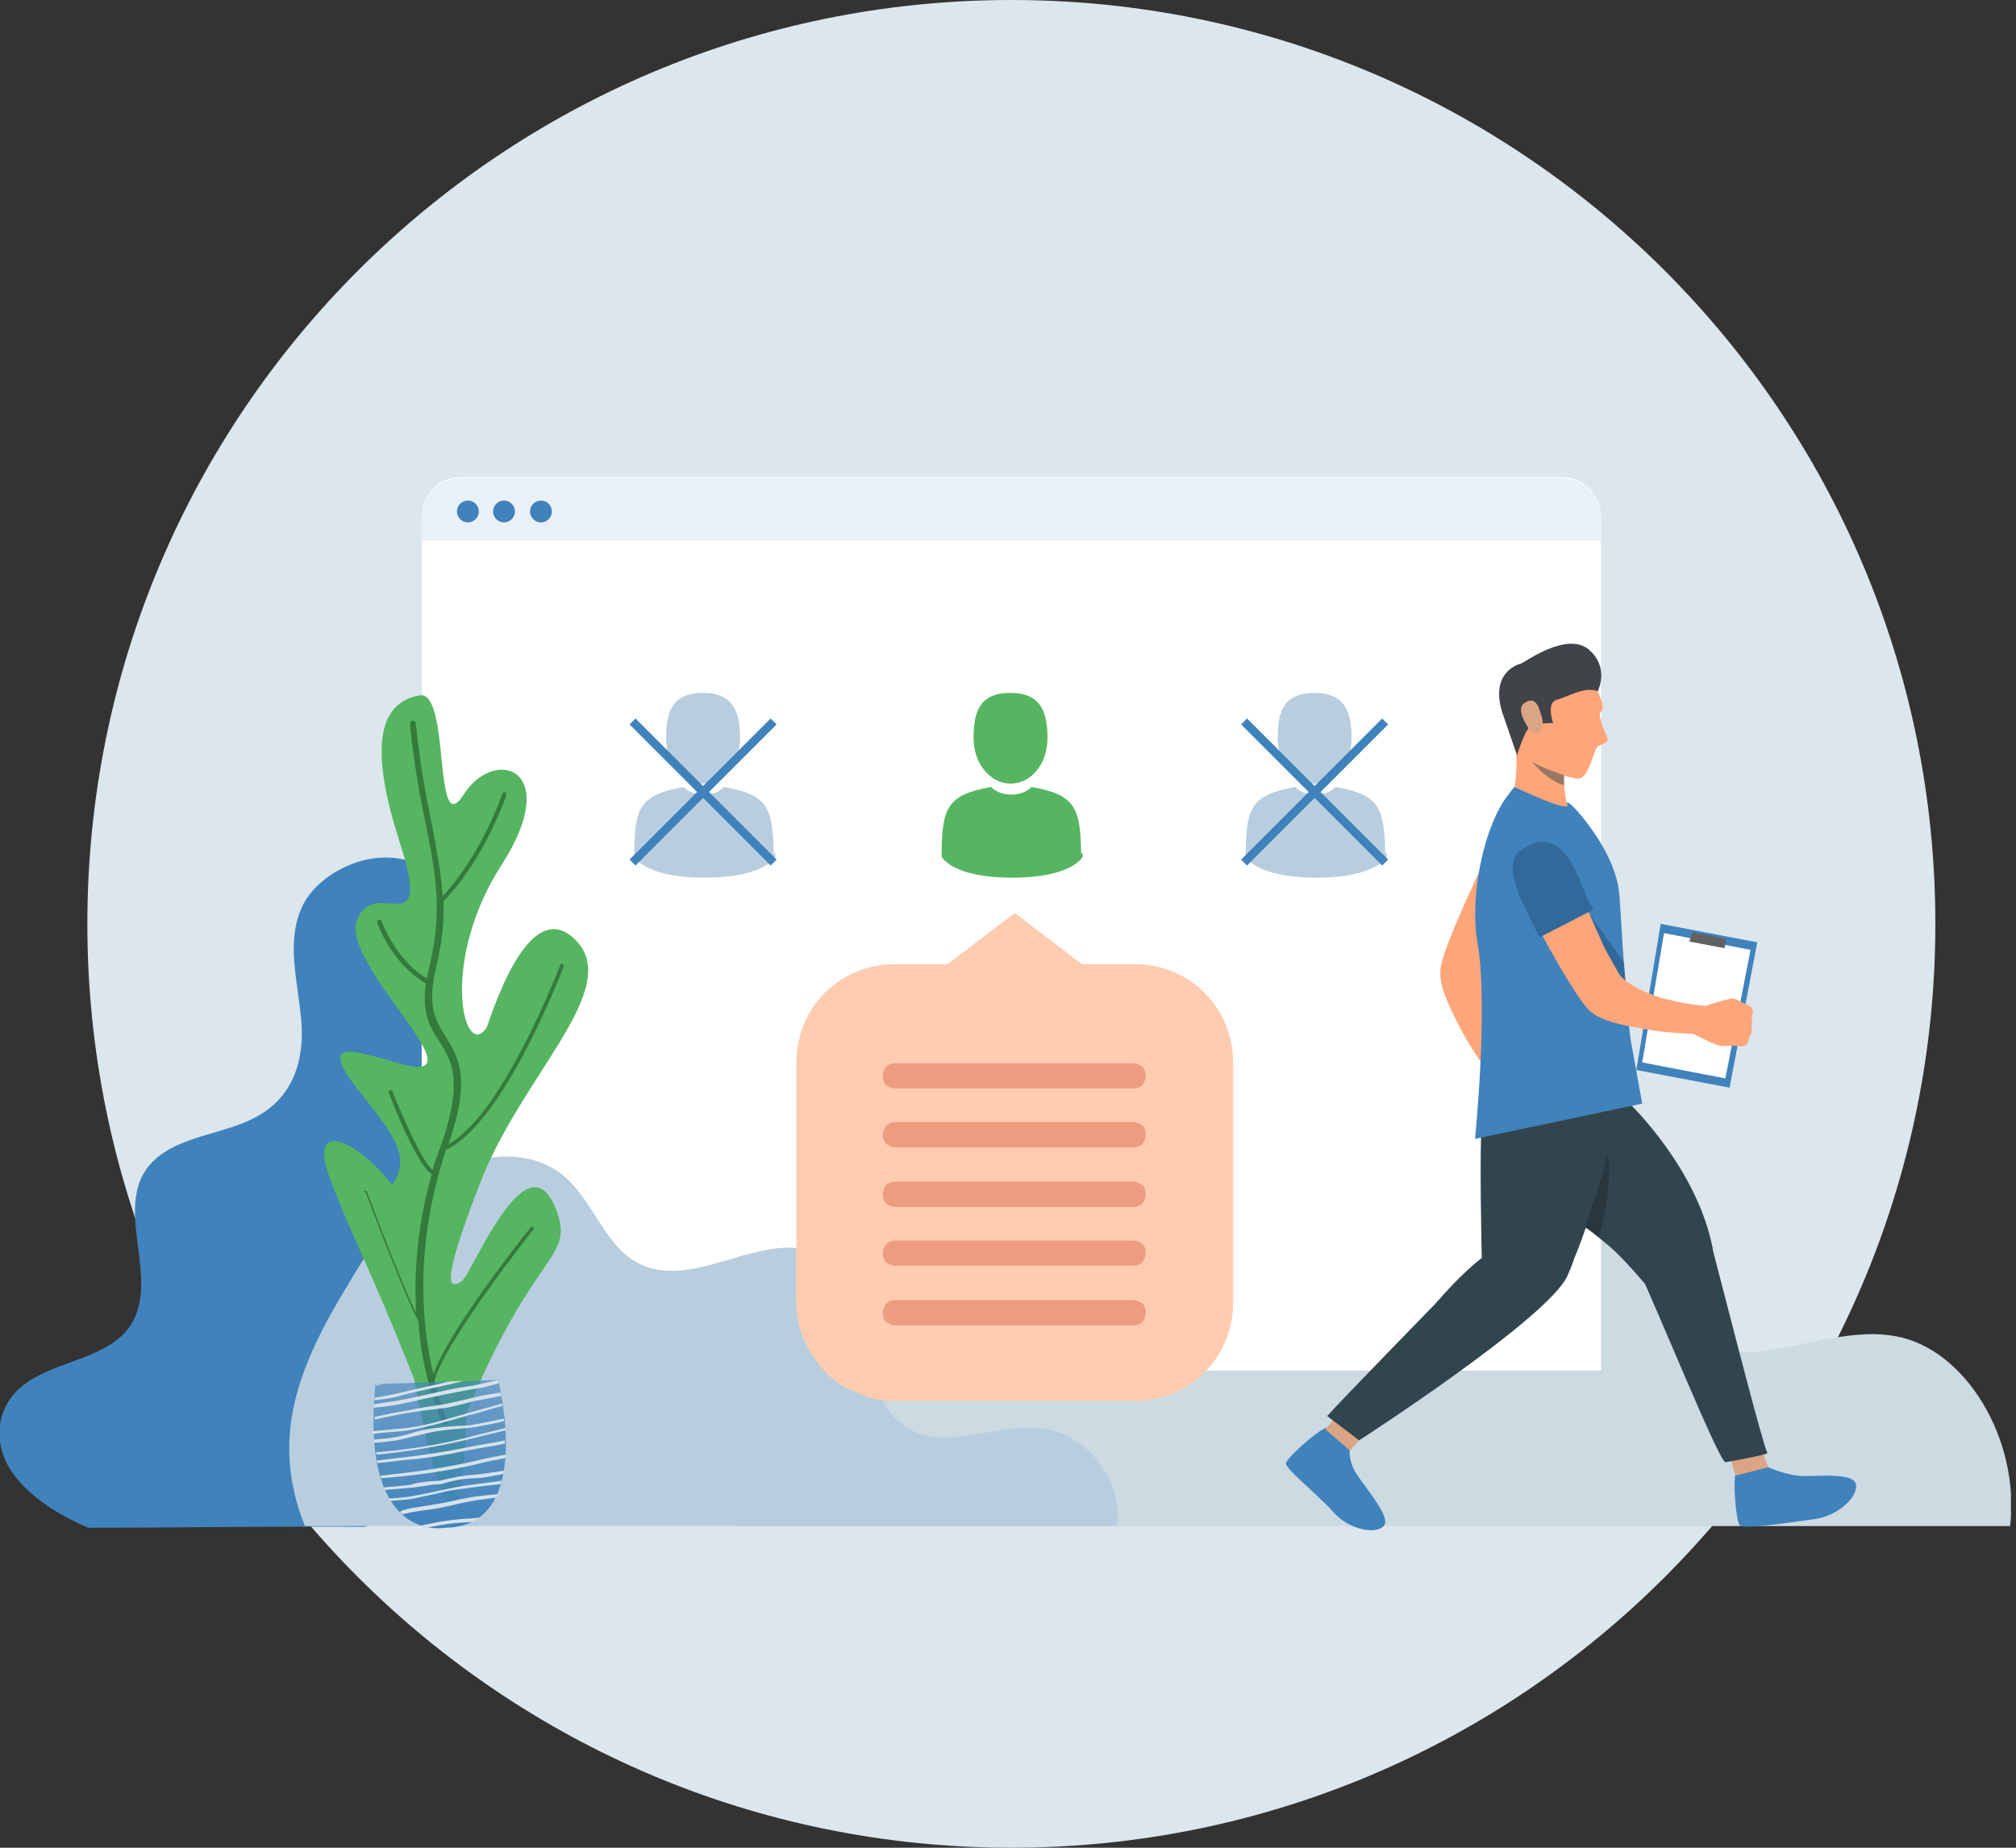 <svg width="240" height="220" viewBox="0 0 240 220" fill="none" xmlns="http://www.w3.org/2000/svg">
<rect x="0" y="0" width="240" height="220" fill="#333333" stroke="none"/>
<g clip-path="url(#clip0)">
<path d="M120.4 220C181.151 220 230.4 170.751 230.4 110C230.4 49.249 181.151 0 120.4 0C59.649 0 10.4 49.249 10.4 110C10.4 170.751 59.649 220 120.4 220Z" fill="#DCE6ED"/>
<path d="M95.5 125.8C100 116.7 104.6 107.3 111.8 101.2C118.9 95.2 129.2 93.6 135.9 100.5C141.6 106.3 143.6 117 150.2 121C160.8 127.3 174.3 111.8 184.4 119.2C195 127 189.6 151 200.1 158.8C207.5 164.4 217.1 157.5 225.7 159.1C234 160.6 240.5 171.4 239.3 181.7H87.6C81 161.2 86.3 144.7 95.5 125.8Z" fill="#CCDAE2"/>
<path d="M10.5 181.9C6.5 180.2 2.8 177.7 1 174.6C-0.8 171.4 -0.4 167.4 2.8 164.9C6 162.4 11.2 161.9 14.2 159.3C20.8 153.6 11.9 143 19 137.6C22.2 135.1 27.4 134.9 31 132.7C35.5 130 36.3 125.1 35.8 120.9C35.4 116.6 34.1 112.2 35.9 108.1C37.7 104 44.1 100.7 49.2 102.7C53.1 104.3 58.7 106.2 61.1 109C63.4 111.9 64.5 115.2 65.4 118.5C68.4 129.4 70.3 140.8 67.3 151.8C64.3 162.7 56.9 177 43.4 181.8C31.9 181.7 21.7 181.9 10.5 181.9Z" fill="#4082BC"/>
<path d="M190.6 163.2H50.2V61.5C50.2 58.9 52.3 56.8 54.9 56.8H185.9C188.5 56.8 190.6 58.9 190.6 61.5V163.2Z" fill="white"/>
<path d="M190.6 64.4H50.2V61.6C50.2 59 52.3 56.9 54.9 56.9H185.9C188.5 56.9 190.6 59 190.6 61.6V64.4Z" fill="#EAF0F8"/>
<path d="M55.7 62.2C56.418 62.2 57 61.618 57 60.9C57 60.182 56.418 59.6 55.7 59.6C54.982 59.6 54.4 60.182 54.4 60.9C54.4 61.618 54.982 62.2 55.7 62.2Z" fill="#4082BC"/>
<path d="M60 62.2C60.718 62.2 61.3 61.618 61.3 60.9C61.3 60.182 60.718 59.6 60 59.6C59.282 59.6 58.7 60.182 58.7 60.9C58.7 61.618 59.282 62.2 60 62.2Z" fill="#4082BC"/>
<path d="M64.4 62.2C65.118 62.2 65.7 61.618 65.7 60.9C65.7 60.182 65.118 59.6 64.4 59.6C63.682 59.6 63.1 60.182 63.1 60.9C63.1 61.618 63.682 62.2 64.4 62.2Z" fill="#4082BC"/>
<path d="M41.4 153C44.2 148.3 47.2 143.5 51.8 140.4C56.3 137.3 62.9 136.5 67.1 140C70.7 143 72 148.5 76.2 150.5C82.9 153.8 91.5 145.8 98 149.6C104.7 153.6 101.3 165.9 108 170C112.7 172.9 118.8 169.3 124.3 170.1C129.6 170.9 133.7 176.4 133 181.7H36.3C32.1 171.2 35.5 162.7 41.4 153Z" fill="#B8CEDF"/>
<path d="M120.3 93.3C122.8 93.3 124.7 90.9 124.7 87.9C124.7 84.9 124 82.5 120.3 82.5C116.5 82.5 115.9 84.9 115.9 87.9C115.9 90.9 117.9 93.3 120.3 93.3Z" fill="#56B561"/>
<path d="M128.7 101.3C128.6 96.1 127.9 94.6 122.8 93.7C122.8 93.7 122.1 94.6 120.4 94.6C118.7 94.6 118 93.7 118 93.7C112.9 94.6 112.2 96.1 112.1 101.1C112.1 101.5 112.1 101.5 112.1 101.5C112.1 101.6 112.1 101.8 112.1 102C112.1 102 113.3 104.5 120.5 104.5C127.7 104.5 128.9 102 128.9 102C128.9 101.8 128.9 101.7 128.9 101.6C128.7 101.7 128.7 101.6 128.7 101.3Z" fill="#56B561"/>
<path d="M156.5 93.3C159 93.3 160.9 90.9 160.9 87.9C160.9 84.9 160.2 82.5 156.5 82.5C152.7 82.5 152.1 84.9 152.1 87.9C152.1 90.9 154.1 93.3 156.5 93.3Z" fill="#B8CEDF"/>
<path d="M164.9 101.3C164.8 96.1 164.1 94.6 159 93.7C159 93.7 158.3 94.6 156.6 94.6C154.9 94.6 154.2 93.7 154.2 93.7C149.1 94.6 148.4 96.1 148.3 101.1C148.3 101.5 148.3 101.5 148.3 101.5C148.3 101.6 148.3 101.8 148.3 102C148.3 102 149.5 104.5 156.7 104.5C163.9 104.5 165.1 102 165.1 102C165.1 101.8 165.1 101.7 165.1 101.6C164.9 101.7 164.9 101.6 164.9 101.3Z" fill="#B8CEDF"/>
<path d="M83.7 93.3C86.2 93.3 88.1 90.9 88.1 87.9C88.1 84.9 87.4 82.5 83.7 82.5C79.9 82.5 79.3 84.9 79.3 87.9C79.3 90.9 81.3 93.3 83.7 93.3Z" fill="#B8CEDF"/>
<path d="M92.1 101.3C92 96.1 91.3 94.6 86.2 93.7C86.2 93.7 85.5 94.6 83.8 94.6C82.1 94.6 81.4 93.7 81.4 93.7C76.3 94.6 75.6 96.1 75.5 101.1C75.5 101.5 75.5 101.5 75.5 101.5C75.5 101.6 75.5 101.8 75.5 102C75.5 102 76.7 104.5 83.9 104.5C91.1 104.5 92.3 102 92.3 102C92.3 101.8 92.3 101.7 92.3 101.6C92.1 101.7 92.1 101.6 92.1 101.3Z" fill="#B8CEDF"/>
<path d="M180 125.9C180 125.9 178.2 126.8 176.6 126.9C176.6 126.9 175 124.6 174.1 122.9C171.9 118.8 171.3 116.9 171.5 115.3C171.8 112.5 177.4 101.1 177.4 101.1L183.6 103.5L178.9 111.9C178.5 112.8 177.9 114.2 177.3 115.3C176.5 116.8 177.5 120.2 178 121.6C178 121.7 179 124.5 180 125.9Z" fill="#FFA57A"/>
<path d="M160.7 172.6C160.7 172.6 160.5 173.6 161.2 175C161.9 176.4 165.1 179.9 164.9 181.3C164.7 182.7 161 182.6 158.7 180C156.4 177.5 153 174.9 153.1 174.2C153.2 173.6 156.7 170.4 157.9 170C159.1 169.7 160.7 172.6 160.7 172.6Z" fill="#4082BC"/>
<path d="M162 171.3L160.7 172.7L157.8 170.2L159.1 168.6L162 171.3Z" fill="#DBA585"/>
<path d="M158 168.6C159.4 167 170.9 155.2 170.9 155.2C176.8 148.4 179.1 148.3 179.1 148.3C179.1 148.3 180.6 148.3 182.6 148.6C182.9 148.6 183.8 148.6 184.1 148.7C187.8 149.3 187.9 148.9 186.6 151.9C184.4 156.9 161.8 171.5 161.8 171.5L158 168.6Z" fill="#32454D"/>
<path d="M210.5 174.7C210.5 174.7 212.3 175.5 214 175.7C215.6 175.9 219.5 175.3 220.7 176.3C221.8 177.4 219.4 180.5 215.8 180.9C212.2 181.4 207.6 182.1 207.1 181.6C206.7 181.1 206.3 176.8 206.6 175.5C207 174.4 210.5 174.7 210.5 174.7Z" fill="#4082BC"/>
<path d="M209.8 172.8L210.5 174.7L206.6 175.7L206 173.6L209.8 172.8Z" fill="#DBA585"/>
<path d="M203.9 148.7C203.9 148.7 202.3 142.7 206 156.9C206 156.9 209.9 172.1 210.4 173C210.5 173.2 205.5 174.1 205.4 174.1C204.5 173.8 196.7 154.3 194.8 150.7C193 147.4 203.9 148.7 203.9 148.7Z" fill="#32454D"/>
<path d="M203.9 148.7L196.1 153.2C196.1 153.2 193 149.4 191 147.9C190.8 147.7 190.6 147.6 190.4 147.4C190.1 147.2 189.8 146.9 189.5 146.7C189.3 146.5 189.1 146.4 188.8 146.2C187.3 145 185.9 143.8 185.2 142.9C183 140.3 187.8 124.2 194 131.4C193.9 131.3 202.1 139.1 203.9 148.7Z" fill="#32454D"/>
<path d="M193.4 129.4C193.4 129.4 189.5 147.1 185.8 153.1C185.8 153.1 179.4 150.9 176.4 149.8C176.4 149.8 176.1 137 176.4 133.7C176.6 130.6 193.4 129.4 193.4 129.4Z" fill="#32454D"/>
<path d="M175.6 135.6C175.6 135.6 177.2 119.7 175.9 112.3C175 107.4 176.3 99.4 179.2 95.1C179.6 94.6 179.9 94.1 180.3 93.7C180.3 93.7 186.3 95.3 186.9 95.7C187 95.8 187.6 96.3 188.4 97.3C190.1 99.4 192.6 103.1 192.8 106.8C193 109.5 193.1 111.9 193.3 114.4C193.3 115.2 193.4 115.9 193.5 116.7C193.6 118.6 193.8 120.6 194 122.8C194.1 124 194.9 127.9 195.5 131.4L175.6 135.6Z" fill="#4082BC"/>
<path opacity="0.2" d="M190.3 147.3C190 147.1 189.7 146.8 189.4 146.6C189.2 146.4 189 146.3 188.7 146.1C189 145.1 190.7 140.6 191.4 137.3C191.5 137.3 192 142.4 190.3 147.3Z" fill="black"/>
<path d="M193.5 116.8C193.5 116.8 190 122.1 189.4 109.1L193.3 114.5C193.4 115.2 193.4 116 193.5 116.8Z" fill="#31699A"/>
<path d="M180.3 93.7C180.3 93.7 180.9 90.3 180.2 88.3C179.5 86.3 186.1 91.7 186.1 91.7C186.1 91.7 186.1 92 186.1 92.4C186.1 92.7 186.1 93.1 186.2 93.6C186.3 94.4 186.4 95.3 186.6 95.8C187 96.9 180.3 93.7 180.3 93.7Z" fill="#FFA57A"/>
<path d="M189.9 81.7C189.9 81.7 191.3 84.3 190.6 84.7C190 85 191.3 87.6 191.4 88C191.6 88.4 190.3 88.7 190.1 89C189.8 89.3 189.1 92.6 188 92.7C187 92.8 182.5 91.2 181.3 89.9C180.1 88.6 179.1 82.8 179.9 80.4C180.7 78 187.5 77.1 189.9 81.7Z" fill="#FFA57A"/>
<path d="M190.2 82.3C190.2 82.3 191.7 79.5 189.1 77.3C186.5 75.2 181.6 78.8 181.1 79C180.6 79.1 177.3 80.2 178.9 85C180.4 89.4 180.6 89.9 180.6 89.9C180.6 89.9 181.5 87 182.1 86.6C183 86 184.9 86.1 184.9 86.1C184.9 86.1 184 83.6 185.4 83.3C186.8 82.9 188.7 81.7 190.2 82.3Z" fill="#404347"/>
<path d="M183.3 84.6C183.2 84.3 182.8 82.8 181.5 83.7C180.2 84.5 182.3 87.3 182.5 87.3C182.7 87.4 184.4 87.5 183.3 84.6Z" fill="#DBA585"/>
<path d="M186.2 93.5C184.1 92.9 182.4 90.7 182.4 90.7C183 91.2 186.2 92.3 186.2 92.3C186.2 92.7 186.2 93.1 186.2 93.5Z" fill="#997761"/>
<path d="M209.2 112.2L205.9 129.5L194.8 127.4L197.7 110L209.2 112.2Z" fill="#4082BC"/>
<path d="M208.4 113.1L205.4 128.4L195.5 126.5L198.1 111.1L208.4 113.1Z" fill="white"/>
<path d="M205.3 112.9L205.5 111.8L201.5 111L201.1 112.1L205.3 112.9Z" fill="#616161"/>
<path d="M207.9 124.4C207.9 124.4 207.4 124.6 207.2 124.6C207.2 124.6 206.7 124.5 206.4 124.5C206.3 124.5 206.2 124.5 206.1 124.5C205.8 124.5 205.3 124.6 204.7 124.5C204.1 124.4 201.6 123.1 201.6 123.1L201.9 121.6L202 120.1C202 120.1 205.6 118.9 206.2 118.9C206.3 118.9 206.3 118.9 206.4 118.9C206.9 119 207.2 119.3 207.5 119.4C207.6 119.4 208.5 119.8 208.6 120.1C208.7 120.5 208.7 120.8 208.5 121C208.5 121 208.7 121.8 208.5 122.2C208.5 122.2 208.7 122.9 208.3 123.4C208.1 123.4 208.3 124.1 207.9 124.4Z" fill="#FFA57A"/>
<path d="M202.8 119.7C202.8 119.7 202.5 121.6 201.6 123.1C201.6 123.1 198.8 123 196.9 122.7C192.3 122 190.4 121.4 189.2 120.3C187.1 118.3 181.3 107.1 181.3 107.1L186.9 103.6L190.8 112.4C191.2 113.3 192 114.6 192.6 115.7C193.3 117.2 196.6 118.5 198.1 118.9C198.2 118.9 201 119.7 202.8 119.7Z" fill="#FFA57A"/>
<path d="M189.7 108.3L183.3 111.6C183.3 111.6 182 109.2 181.7 108.4C180.6 106.1 179 102.7 181.1 101.2C185.6 98.1 187.5 103.3 188.6 106.1C188.9 107 189.7 108.3 189.7 108.3Z" fill="#31699A"/>
<path d="M46.7 141.1C49.1 137.6 46.6 134.8 42.5 129.6C37.9 123.6 41.9 125 47.5 126.6C58.1 129.7 40.4 114.9 42.5 109.5C44.7 104.1 51.7 113 47.5 100C43.3 86.9 46.2 83.5 49.9 82.8C53.7 82 51.5 100.4 55.2 94.6C58.9 88.8 67.1 91.5 59.7 103C52.3 114.5 55.2 126.3 57.9 122.4C58.2 122 62.7 106.1 68.5 111.9C74.3 117.7 62 128.1 57.1 141C52.1 153.9 53.7 153.3 54.9 152.6C56.2 151.8 62.7 135 66.2 144C68.5 150 63.5 148.7 55.5 168.4C55.5 168.4 55.2 193.3 49.9 167.3C49.7 166.2 49.5 165.2 49.3 164.2C43.9 150.5 42 147.6 39.2 140.1C36.7 133.2 42.4 135.6 46.7 141.1Z" fill="#56B561"/>
<path d="M43.4 141.8C43.5 141.8 43.7 141.8 43.7 141.9C43.7 142 47.6 152.3 49.5 156.3C49.5 156 49.5 155.8 49.5 155.5C49.3 150.3 49.9 145.1 51.4 139.8C49.7 138.8 46.6 131.1 46.3 130.1C46.3 130 46.3 129.8 46.4 129.8C46.5 129.8 46.7 129.8 46.7 129.9C48 133.2 50.4 138.5 51.5 139.3C51.7 138.5 52 137.7 52.3 136.9C52.4 136.6 52.5 136.4 52.6 136.1C55.2 128.5 53.7 126.2 52.3 124C51.2 122.4 50.2 120.6 50.7 117.1C46.6 114.7 44.9 110 44.9 109.8C44.9 109.7 44.9 109.5 45.1 109.5C45.2 109.5 45.4 109.5 45.4 109.6C45.4 109.6 47 114.2 50.8 116.5C50.9 116.1 51 115.7 51.1 115.2C52.7 108.5 51.9 104.2 50.7 98.2C50 94.9 49.3 91.1 48.8 86.2C48.8 86 48.9 85.8 49.1 85.8C49.3 85.8 49.5 85.9 49.5 86.1C50 91 50.7 94.7 51.4 98.1C52 101.2 52.5 103.9 52.7 106.7C57.3 101.8 59.8 94.6 59.8 94.5C59.8 94.4 60 94.3 60.1 94.3C60.2 94.3 60.3 94.5 60.3 94.6C60.3 94.7 57.7 102.3 52.8 107.3C52.9 109.7 52.6 112.3 51.9 115.3C50.8 119.8 51.9 121.6 53.1 123.5C54.6 125.9 56.1 128.4 53.4 136.2C59.9 132.7 66.6 115.1 66.7 114.9C66.7 114.8 66.9 114.7 67 114.8C67.1 114.8 67.2 115 67.1 115.1C66.8 115.9 59.9 133.8 53.1 136.9C49.3 148.4 50.2 157.8 51.6 163.6C53.5 158.2 62.8 146.6 63.2 146.1C63.3 146 63.4 146 63.5 146.1C63.6 146.2 63.6 146.3 63.5 146.4C63.4 146.5 52.9 159.7 51.7 164.5C52.3 166.7 52.9 168.3 53.3 169.2C53.4 169.4 53.3 169.6 53.1 169.7H53C52.9 169.7 52.7 169.6 52.7 169.5C51.6 166.9 50.2 162.9 49.8 157.3C48.2 154.4 43.7 142.4 43.5 141.9C43.2 141.9 43.3 141.8 43.4 141.8Z" fill="#357A3D"/>
<path d="M59.3 164.3C59.3 164.3 63.8 181.8 53 181.9C53 181.9 42.8 184 44.7 164.8L59.3 164.3Z" fill="url(#paint0_linear)"/>
<path d="M56 176.8C57.3 176.6 58.5 176.5 59.7 176.3C59.7 176.4 59.6 176.6 59.6 176.7C58.7 176.8 57.8 176.9 57 177C55.7 177.2 54.4 177.3 53 177.6C51.8 177.9 50.6 178.1 49.4 178.4C48.4 178.6 47.5 178.6 46.5 178.7C46.4 178.6 46.4 178.5 46.3 178.4C47.1 178.4 47.9 178.3 48.7 178.2C51.2 177.8 53.6 177.1 56 176.8Z" fill="#D6E1E9"/>
<path d="M48.8 179.6C50 179.4 51.3 179.2 52.5 179C53.6 178.8 54.7 178.5 55.9 178.3C57 178.1 58.2 178 59.3 177.9C59.3 178 59.2 178.2 59.1 178.3C58.3 178.4 57.6 178.5 56.9 178.6C55.6 178.8 54.3 179.1 53 179.4C51.8 179.7 50.5 179.8 49.3 180C48.8 180.1 48.3 180.2 47.9 180.3C47.8 180.2 47.7 180.1 47.6 180C47.9 179.8 48.3 179.7 48.8 179.6Z" fill="#D6E1E9"/>
<path d="M56.2 165.4C53.6 165.9 51.1 166.4 48.5 167C47.2 167.3 45.9 167.5 44.5 167.6C44.5 167.5 44.5 167.3 44.5 167.2C45.9 167 47.3 166.8 48.7 166.5C50.1 166.2 51.4 165.9 52.8 165.6C54.1 165.3 55.4 165.1 56.7 164.9C57.6 164.7 58.5 164.5 59.3 164.3C59.3 164.4 59.3 164.5 59.4 164.7C58.3 165 57.3 165.3 56.2 165.4Z" fill="#D6E1E9"/>
<path d="M55.9 180.8C56.3 180.8 56.7 180.7 57.1 180.7C56.8 180.9 56.6 181 56.3 181.2C55.2 181.3 54.1 181.3 53 181.5C52.2 181.6 51.5 181.8 50.7 181.9C50.4 181.9 50.2 181.8 49.9 181.7C52 181.2 53.9 180.9 55.9 180.8Z" fill="#D6E1E9"/>
<path d="M44.6 166.7C44.6 166.6 44.6 166.5 44.6 166.4C45.7 166.3 46.7 166 47.8 165.8C49.7 165.3 51.5 165 53.4 164.5L55.2 164.4C52.7 165.1 50.1 165.5 47.6 166.2C46.6 166.5 45.6 166.6 44.6 166.7Z" fill="#D6E1E9"/>
<path d="M45.6 164.8C45.3 164.8 45.1 164.9 44.8 165C44.8 165 44.8 164.9 44.8 164.8H45.6Z" fill="#D6E1E9"/>
<path d="M56.8 173.9C57.9 173.6 59.1 173.4 60.2 173.2C60.2 173.3 60.2 173.5 60.2 173.6C59.1 173.8 58 174 56.9 174.3C53.1 175.2 49.3 175.7 45.4 176C45.4 175.9 45.3 175.8 45.3 175.7C49.1 175.3 52.9 174.8 56.8 173.9Z" fill="#D6E1E9"/>
<path d="M55.5 168.3C56.9 167.9 58.4 167.5 59.8 167.1C59.8 167.2 59.8 167.3 59.8 167.4C58.5 167.7 57.2 168.2 55.8 168.5C53.4 169.2 51 169.9 48.6 170.3C47.3 170.5 46 170.5 44.7 170.7C44.6 170.7 44.5 170.7 44.4 170.7C44.4 170.6 44.4 170.5 44.4 170.4C45.5 170.3 46.6 170.2 47.6 170.1C50.4 169.9 53 169 55.5 168.3Z" fill="#D6E1E9"/>
<path d="M48.6 173.8C47.4 173.9 46.2 174.1 44.9 174.2C44.9 174.1 44.9 173.9 44.8 173.9C45.9 173.8 47.1 173.6 48.2 173.5C50.8 173.2 53.3 172.8 55.8 172.3C57.2 172 58.7 171.8 60.1 171.5C60.1 171.6 60.1 171.8 60.1 171.9C58.6 172.2 57.1 172.4 55.6 172.7C53.3 173.2 51 173.6 48.6 173.8Z" fill="#D6E1E9"/>
<path d="M50.9 176.4C51.5 176.3 52.2 176.4 52.8 176.2C53.9 175.9 55.1 175.7 56.3 175.6C57.5 175.5 58.7 175.3 60 175.1C60 175.2 60 175.4 59.9 175.5C58.9 175.7 57.9 175.9 56.9 176C55.6 176 54.2 176.2 52.9 176.6C52.4 176.8 51.8 176.7 51.3 176.8C50.6 176.9 50 177 49.3 177.1C48.1 177.2 47 177.3 45.8 177.4C45.8 177.3 45.7 177.1 45.7 177.1C46.8 177 47.8 176.9 48.9 176.8C49.6 176.5 50.3 176.5 50.9 176.4Z" fill="#D6E1E9"/>
<path d="M52.2 167.3C53.6 167.1 55 166.7 56.4 166.4C57.5 166.1 58.5 166 59.6 165.8C59.6 165.9 59.6 166.1 59.7 166.2C58.6 166.4 57.6 166.6 56.5 166.8C55.4 167.1 54.3 167.4 53.2 167.6C51.9 167.8 50.6 167.9 49.4 168.1C47.8 168.3 46.2 168.7 44.6 169C44.6 168.9 44.6 168.7 44.6 168.7C46 168.4 47.4 168.1 48.8 167.9C49.9 167.6 51.1 167.5 52.2 167.3Z" fill="#D6E1E9"/>
<path d="M44.8 173.2C44.8 173.1 44.8 172.9 44.8 172.9C48.9 172.6 53 171.9 57 170.8C58.1 170.5 59.2 170.3 60.2 170C60.2 170.1 60.2 170.2 60.2 170.3C59.4 170.5 58.5 170.7 57.7 170.9C53.5 172 49.1 172.8 44.8 173.2Z" fill="#D6E1E9"/>
<path d="M52.9 170.3C51.6 170.4 50.3 170.8 48.9 171.1C47.5 171.5 46 171.7 44.5 171.8C44.5 171.7 44.5 171.5 44.5 171.4C46.1 171.3 47.6 171.1 49.1 170.6C50.1 170.3 51.1 170.1 52.1 170C53.4 169.8 54.6 169.8 55.9 169.7C57.2 169.5 58.6 169.2 60 168.9C60 169 60 169.2 60 169.2C58.9 169.5 57.7 169.7 56.6 169.9C55.4 170.1 54.2 170.1 52.9 170.3Z" fill="#D6E1E9"/>
<path d="M75.3 85.9L92.1 102.7" stroke="#4082BC" stroke-miterlimit="10"/>
<path d="M92.1 85.9L75.3 102.7" stroke="#4082BC" stroke-miterlimit="10"/>
<path d="M148.1 85.9L164.9 102.7" stroke="#4082BC" stroke-miterlimit="10"/>
<path d="M164.9 85.9L148.1 102.7" stroke="#4082BC" stroke-miterlimit="10"/>
<path d="M106.5 166.8H135.1C138.2 166.8 141.2 165.6 143.4 163.4C145.6 161.2 146.8 158.2 146.8 155.1V126.5C146.8 123.4 145.6 120.4 143.4 118.2C141.2 116 138.2 114.8 135.1 114.8H128.8L120.8 108.7L112.8 114.8H106.5C103.4 114.8 100.4 116 98.2 118.2C96 120.4 94.8 123.4 94.8 126.5V155C94.8 156.5 95.1 158.1 95.7 159.5C96.3 160.9 97.2 162.2 98.2 163.3C99.2 164.4 100.6 165.3 102 165.8C103.4 166.5 104.9 166.8 106.5 166.8Z" fill="#FFCCB0"/>
<path d="M106.6 126.6H134.9C135.3 126.6 135.7 126.8 136 127C136.3 127.3 136.4 127.7 136.4 128.1C136.4 128.5 136.2 128.9 136 129.2C135.7 129.5 135.3 129.6 134.9 129.6H106.6C106.2 129.6 105.8 129.4 105.5 129.2C105.2 128.9 105.1 128.5 105.1 128.1C105.1 127.7 105.3 127.3 105.5 127C105.8 126.7 106.2 126.6 106.6 126.6Z" fill="#ED9C80"/>
<path d="M106.6 133.6H134.9C135.3 133.6 135.7 133.8 136 134C136.3 134.3 136.4 134.7 136.4 135.1C136.4 135.5 136.2 135.9 136 136.2C135.7 136.5 135.3 136.6 134.9 136.6H106.6C106.2 136.6 105.8 136.4 105.5 136.2C105.2 135.9 105.1 135.5 105.1 135.1C105.1 134.7 105.3 134.3 105.5 134C105.8 133.8 106.2 133.6 106.6 133.6Z" fill="#ED9C80"/>
<path d="M106.6 140.7H134.9C135.3 140.7 135.7 140.9 136 141.1C136.3 141.4 136.4 141.8 136.4 142.2C136.4 142.6 136.2 143 136 143.3C135.7 143.6 135.3 143.7 134.9 143.7H106.6C106.2 143.7 105.8 143.5 105.5 143.3C105.2 143 105.1 142.6 105.1 142.2C105.1 141.8 105.3 141.4 105.5 141.1C105.8 140.8 106.2 140.7 106.6 140.7Z" fill="#ED9C80"/>
<path d="M106.6 147.7H134.9C135.3 147.7 135.7 147.9 136 148.1C136.3 148.4 136.4 148.8 136.4 149.2C136.4 149.6 136.2 150 136 150.3C135.7 150.6 135.3 150.7 134.9 150.7H106.6C106.2 150.7 105.8 150.5 105.5 150.3C105.2 150 105.1 149.6 105.1 149.2C105.1 148.8 105.3 148.4 105.5 148.1C105.8 147.9 106.2 147.7 106.6 147.7Z" fill="#ED9C80"/>
<path d="M106.6 154.8H134.9C135.3 154.8 135.7 155 136 155.2C136.3 155.5 136.4 155.9 136.4 156.3C136.4 156.7 136.2 157.1 136 157.4C135.7 157.7 135.3 157.8 134.9 157.8H106.6C106.2 157.8 105.8 157.6 105.5 157.4C105.2 157.1 105.1 156.7 105.1 156.3C105.1 155.9 105.3 155.5 105.5 155.2C105.8 154.9 106.2 154.8 106.6 154.8Z" fill="#ED9C80"/>
</g>
<defs>
<linearGradient id="paint0_linear" x1="52.382" y1="164.271" x2="52.382" y2="181.926" gradientUnits="userSpaceOnUse">
<stop stop-color="#4082BC" stop-opacity="0.62"/>
<stop offset="1" stop-color="#4082BC"/>
</linearGradient>
<clipPath id="clip0">
<rect width="239.4" height="220" fill="white"/>
</clipPath>
</defs>
</svg>
